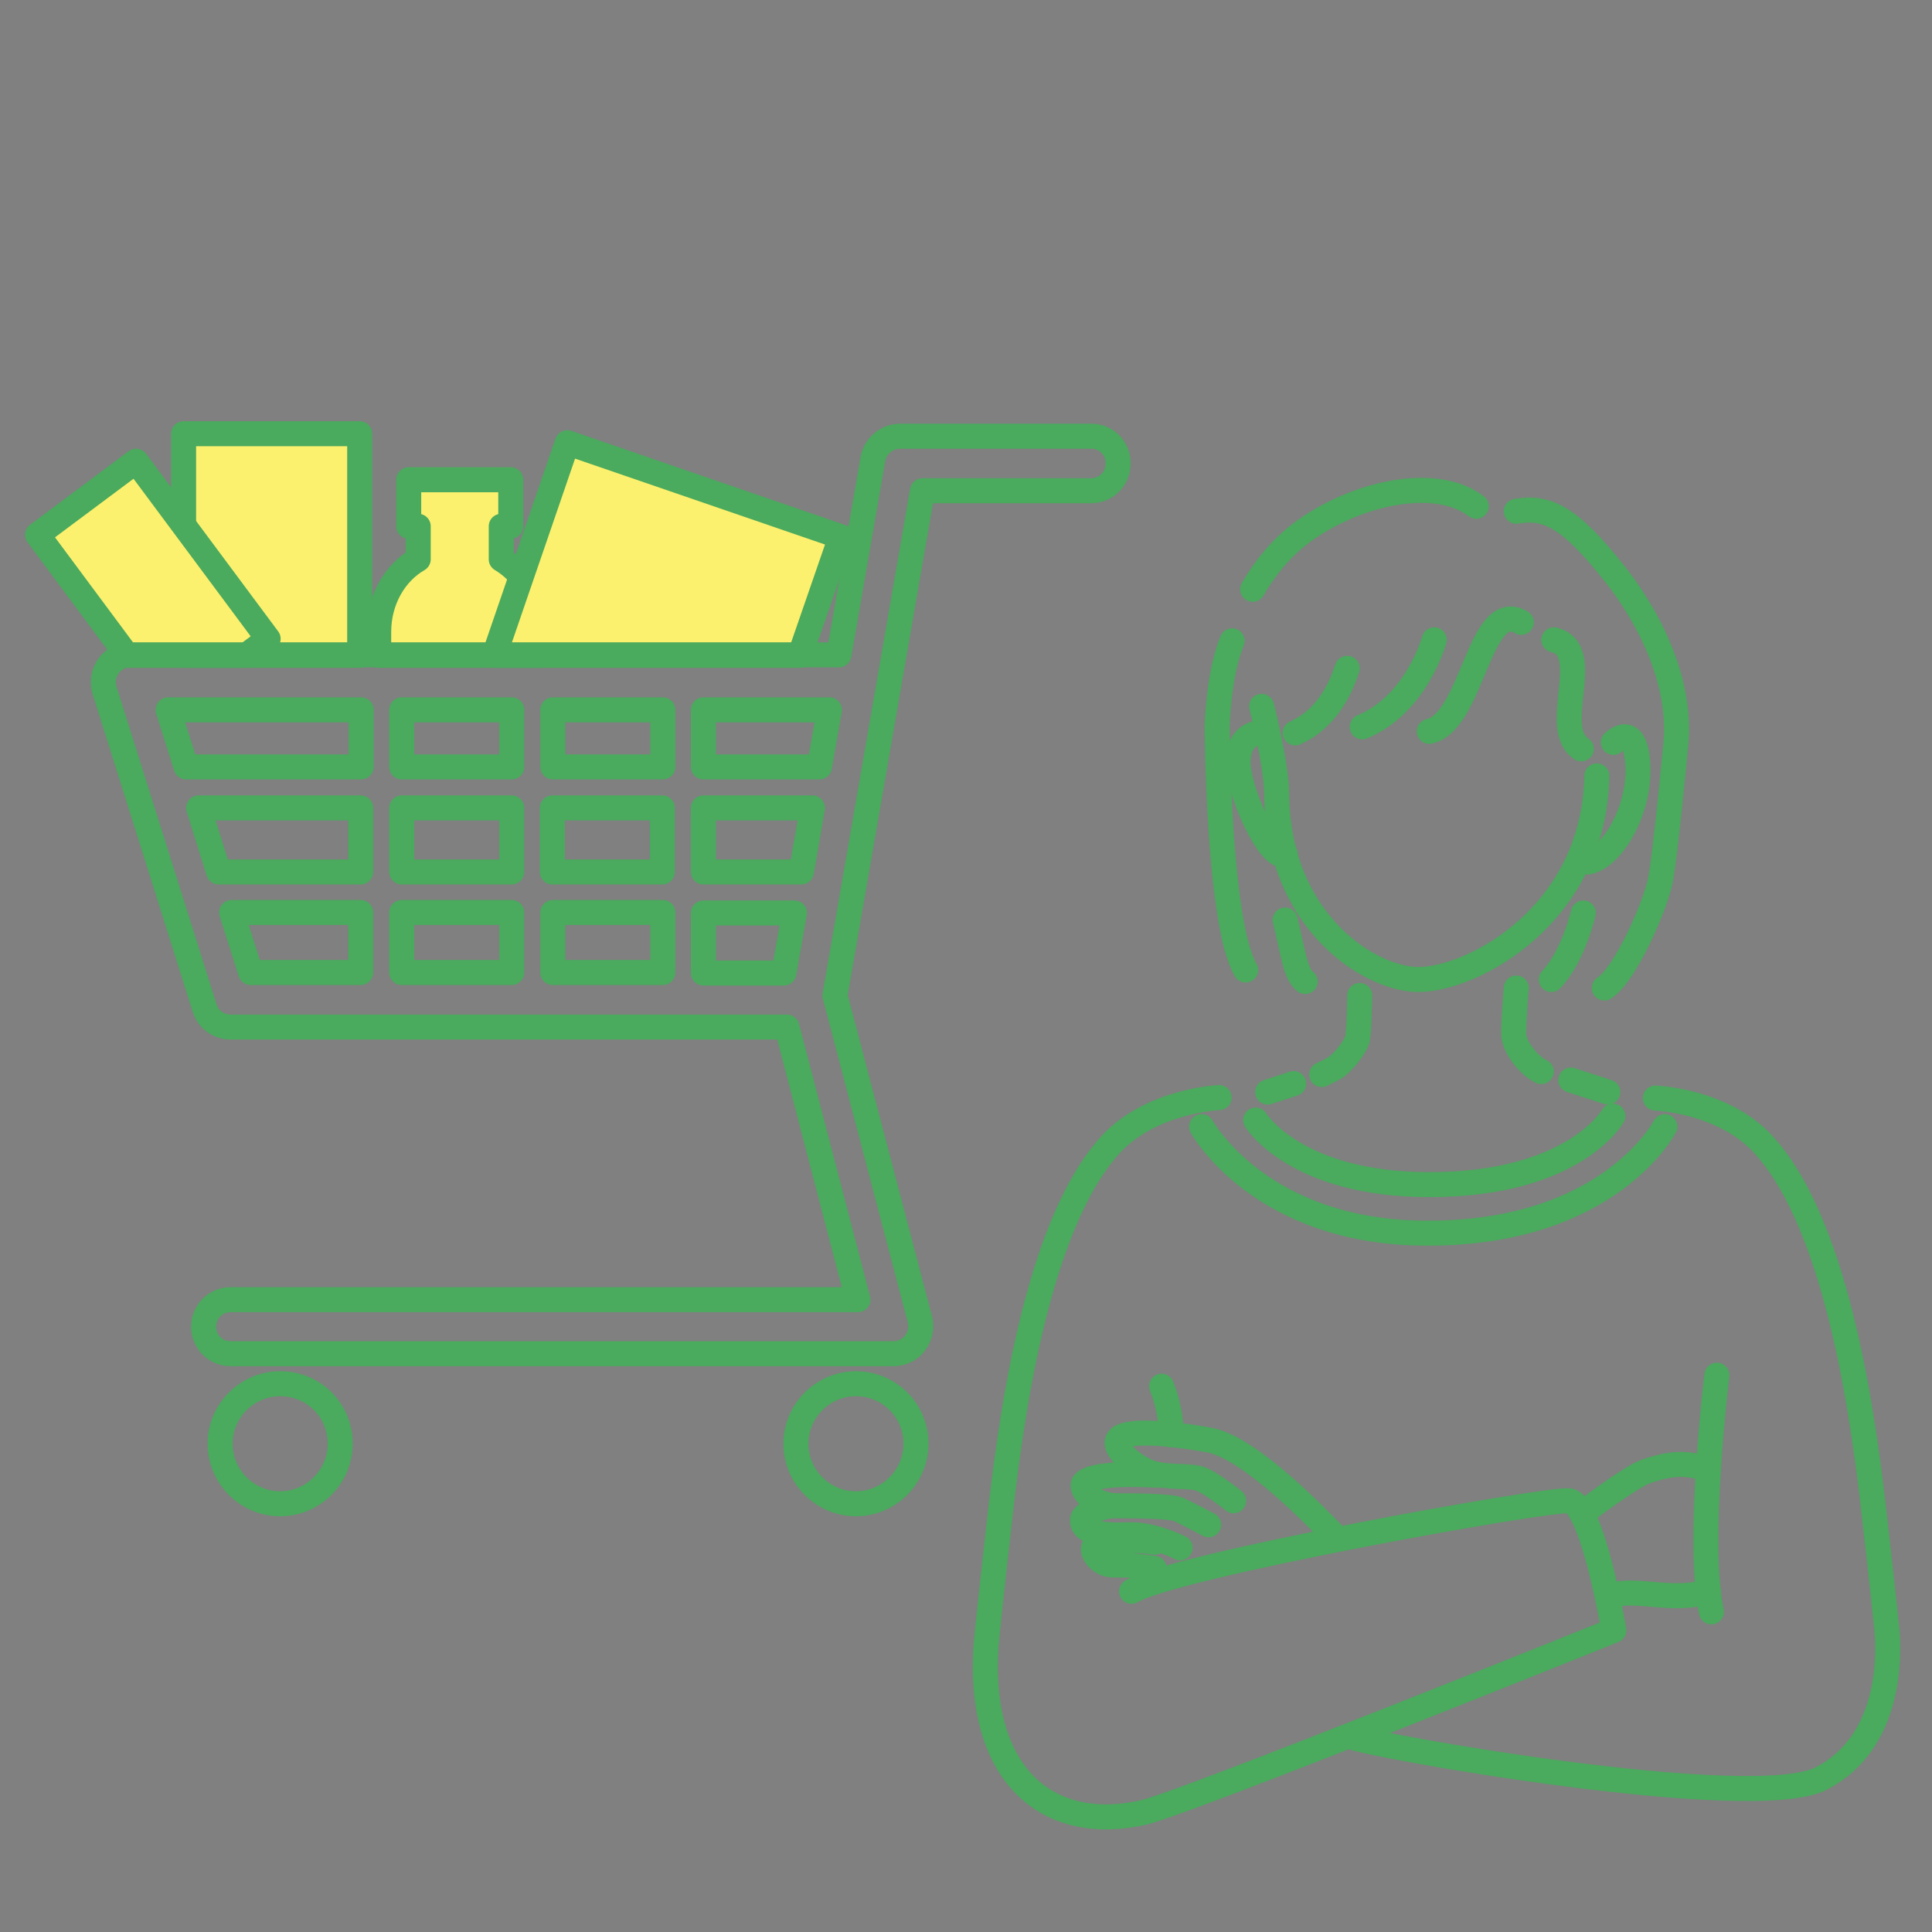 <?xml version="1.0" encoding="utf-8"?>
<!-- Generator: Adobe Illustrator 28.3.0, SVG Export Plug-In . SVG Version: 6.00 Build 0)  -->
<!DOCTYPE svg PUBLIC "-//W3C//DTD SVG 1.1//EN" "http://www.w3.org/Graphics/SVG/1.1/DTD/svg11.dtd">
<svg version="1.1" id="_レイヤー_1" xmlns:x="http://ns.adobe.com/Extensibility/1.0/" xmlns:i="http://ns.adobe.com/AdobeIllustrator/10.0/" xmlns:graph="http://ns.adobe.com/Graphs/1.0/"
	 xmlns="http://www.w3.org/2000/svg" xmlns:xlink="http://www.w3.org/1999/xlink" x="0px" y="0px" viewBox="0 0 386.2 386.2"
	 style="enable-background:new 0 0 386.2 386.2;" xml:space="preserve">
<rect x="0" y="0" width="386.2" height="386.2" fill="#808080" stroke="none"/>
<style type="text/css">
	.st0{fill:#FCF16E;stroke:#4AAA5D;stroke-width:5;stroke-linecap:round;stroke-linejoin:round;stroke-miterlimit:10;}
	.st1{fill:#1C1C1C;}
	.st2{fill:#F8B62D;}
	.st3{fill:none;stroke:#4AAA5D;stroke-width:5;stroke-linecap:round;stroke-linejoin:round;stroke-miterlimit:10;}
</style>
<rect x="36.7" y="86.7" class="st0" width="35.2" height="44.3"/>
<path class="st0" d="M108.1,131v-4.7c0-6.3-3.2-11.7-7.9-14.5v-6.6h1.9v-9.3H81.7v9.3h1.9v6.6c-4.7,2.7-7.9,8.2-7.9,14.5v4.7H108.1z
	"/>
<polygon class="st0" points="159.9,131 168.1,107.3 113.4,88.5 98.8,131 "/>
<polygon class="st0" points="49.2,131 53.6,127.7 27.2,92.2 7.5,106.9 25.4,131 "/>
<path class="st1" d="M933.9,118.8l-28.8,10l8.2,23.6c1.5-0.7,3.2-1.1,4.9-1.1c2.6,0,5.2,0.9,7.2,2.6c4.8,4,5.5,11.1,1.5,15.9
	l-5.3,6.4l1.1,3l28.8-10L933.9,118.8z"/>
<g>
	<path class="st1" d="M874.4,130c-1.1,14.2-13.5,24.8-27.7,23.7S821.9,140.2,823,126s13.5-24.8,27.7-23.7
		C864.9,103.4,875.5,115.8,874.4,130z"/>
	<path class="st1" d="M890.3,350.3l-17.7-111.2l-37.7,7.8l15.1,22.5l18.2,84.4c0,0.3,0.1,0.7,0.1,1c1.1,5.5,7,9,13.1,7.8
		C887.4,361.4,891.5,355.9,890.3,350.3z"/>
	<path class="st1" d="M866.8,257.8l-22-13.3L813.1,293l0,0c-0.8,1.4-1.3,3-1.5,4.6l0,0l-9.3,49.7c-1.2,6.3,3,12.3,9.2,13.5
		c6.3,1.2,12.3-3,13.5-9.2l9.1-48.2L866.8,257.8z"/>
	<g>
		<polygon class="st1" points="857.4,176 889.2,200.2 898.9,185.4 869.3,162.5 		"/>
		
			<rect x="886.6" y="168.6" transform="matrix(0.638 -0.77 0.77 0.638 191.062 761.596)" class="st1" width="38.7" height="17.7"/>
		<path class="st1" d="M912.7,169.4c3.8,3.1,9.3,2.6,12.5-1.2c3.1-3.8,2.6-9.3-1.2-12.5c-3.8-3.1-9.3-2.6-12.5,1.2
			C908.4,160.7,908.9,166.3,912.7,169.4z"/>
		<path class="st1" d="M887.9,199.2c3.8,3.1,9.3,2.6,12.5-1.2c3.1-3.8,2.6-9.3-1.2-12.5c-3.8-3.1-9.3-2.6-12.5,1.2
			C883.7,190.5,884.2,196.1,887.9,199.2z"/>
	</g>
	<path class="st1" d="M924,155.8c-3.8-3.1-9.3-2.6-12.5,1.2l-19.3,23.3l-22.9-17.7L857.4,176l30.5,23.2l0,0c0.2,0.1,0.3,0.2,0.5,0.4
		l0.8,0.6v-0.1c3.7,2.1,8.4,1.3,11.2-2.1l24.7-29.8C928.2,164.5,927.7,158.9,924,155.8z"/>
	<g>
		
			<rect x="802.6" y="189.5" transform="matrix(0.174 -0.985 0.985 0.174 464.362 971.398)" class="st2" width="17.7" height="38.7"/>
		<path class="st2" d="M801.1,207c-0.9,4.8-5.4,8-10.3,7.2c-4.8-0.9-8-5.4-7.2-10.3c0.9-4.8,5.4-8,10.3-7.2
			C798.8,197.6,802,202.2,801.1,207z"/>
		<path class="st2" d="M839.3,213.7c-0.9,4.8-5.4,8-10.3,7.2c-4.8-0.9-8-5.4-7.2-10.3c0.9-4.8,5.4-8,10.3-7.2
			C836.9,204.3,840.1,208.9,839.3,213.7z"/>
		
			<rect x="813" y="182.5" transform="matrix(0.195 -0.981 0.981 0.195 483.852 972.449)" class="st2" width="42.9" height="17.9"/>
		<path class="st2" d="M847.4,172.1c-1,4.9-5.7,8-10.5,7c-4.9-1-8-5.7-7-10.5c1-4.9,5.7-8,10.5-7S848.4,167.3,847.4,172.1z"/>
	</g>
	<path class="st1" d="M871.4,166c-0.2-4.4-9-7.6-19.7-7.2c-10.7,0.4-19.2,4.2-19.1,8.6l0,0l0.3,8.9c7,0.2,13.7,0.5,13.7,0.5
		s-4.7,36.7-4.9,37.4c-0.7,4.1-3.7,7.4-7.5,8.7l1.4,48.1l37.5-0.3C873.1,270.6,871.4,166.1,871.4,166z"/>
	<path class="st1" d="M840.4,161.6c-4.9-1-9.6,2.2-10.5,7l0,0l-6.6,33.3l-29.3-5.2c-4.8-0.9-9.4,2.4-10.3,7.2
		c-0.9,4.8,2.4,9.4,7.2,10.3L829,221c4.8,0.9,9.4-2.4,10.3-7.2c0.1-0.4,8.2-41.6,8.2-41.6l0,0l0,0
		C848.4,167.3,845.2,162.6,840.4,161.6z"/>
</g>
<g>
	<path class="st3" d="M251,223.9c0,0,7.9,12.9,34.7,12.9c29,0,36.7-13.7,36.7-13.7"/>
	<path class="st3" d="M240.2,225.2c0,0,11.7,21.4,45.3,21.3c36.3,0,47.3-21.3,47.3-21.3"/>
	<path class="st3" d="M321.1,223.9"/>
	<path class="st3" d="M251,223.9"/>
	<path class="st3" d="M252.2,141.2c0,0,2.9,11.3,3,17.4c0.2,25.9,18.9,37.2,28.3,37.2c10.9,0,35.2-12.9,35.7-40.7"/>
	<path class="st3" d="M322.5,148.4c0,0,4.4-4.5,4.9,4.5c0.5,8.9-5,18.4-9.9,19.4"/>
	<path class="st3" d="M327.8,140.3"/>
	<path class="st3" d="M250.4,117.8c2.4-4.2,5.6-8.1,9.5-11.1c10.4-7.9,26.8-11.9,35.2-5.5"/>
	<path class="st3" d="M250.4,117.8"/>
	<path class="st3" d="M246.4,128"/>
	<path class="st3" d="M252.2,146.5c0,0-4.3-0.4-4.7,5.3s6.5,20.8,9.4,18.9"/>
	<line class="st3" x1="314" y1="215.9" x2="321.4" y2="218.3"/>
	<line class="st3" x1="258.6" y1="216.6" x2="253.4" y2="218.3"/>
	<path class="st3" d="M303.1,197.5c0,0-0.6,7.1-0.5,9.4s2.9,6.1,5.5,7.3"/>
	<path class="st3" d="M271.8,199c0,0-0.1,7.6-0.5,8.9c-0.4,1.3-2.9,4.8-4.9,5.8s-2.2,1.1-2.2,1.1"/>
	<path class="st3" d="M303.1,102.2c6-1,10.5,0.8,19.9,12.8c2.7,3.4,13.9,18.4,11.9,34.7c0,0-2,21.3-3,26.3s-6.9,18.7-11.2,21.5"/>
	<path class="st3" d="M316.5,182.5c0,0-2,8.7-6.4,13.3"/>
	<path class="st3" d="M249,193.9c-5.5-9.4-5.7-48.6-5.7-48.6s0.2-10.4,3-17.2"/>
	<path class="st3" d="M256.9,183.9c1.6,6.5,2,10.8,4,12.3"/>
	<path class="st3" d="M304.1,124.4c-8.4-5-9.7,19.9-18.4,21.8"/>
	<path class="st3" d="M286.7,127.9c0,0-3.5,12.9-14.4,17.4"/>
	<path class="st3" d="M310.6,127.9c8.4,2-0.9,17.6,5.5,21.8"/>
	<path class="st3" d="M269.3,133.6c-0.9,2.7-3.4,9.8-10.4,12.9"/>
	<path class="st3" d="M279.9,297.7"/>
	<path class="st3" d="M280.4,297.5"/>
	<path class="st3" d="M291,297.6"/>
	<path class="st3" d="M290.2,299.9"/>
	<path class="st3" d="M280,297.6"/>
	<path class="st3" d="M290.3,299.8"/>
	<path class="st3" d="M330.9,219.5c0,0,13.7,0.5,21.7,9.4c15.3,16.8,20.2,57.4,22.2,75.1s2.4,22,2.4,22c0.5,5.5,0.6,22.4-13.1,29.5
		s-90.9-6.7-94.3-8.4"/>
	<path class="st3" d="M226.2,318.1c8.6-5.2,82.7-18.5,87.4-18.1s9,25.9,9,25.9s-85.1,34.3-94,36.4c-20.3,4.6-34.3-8.9-31.2-36.4
		c0,0,0.4-4.2,2.4-22c2-17.7,6.9-58.3,22.2-75.1c8.1-8.8,21.7-9.4,21.7-9.4"/>
	<path class="st3" d="M343.2,274.9c0,0-4.1,33.4-1.1,47.3"/>
	<path class="st3" d="M316.2,302.6c0,0,10-7.6,12.9-8.5c3-1,7.6-2.4,12.3-0.2"/>
	<path class="st3" d="M322.7,318.8c4.6-1.3,12.1,1.5,18.8-0.7"/>
	<path class="st3" d="M266.4,306.6c-2.7-2.7-16.2-17-24.5-18.7c-4.2-0.8-14.2-2.3-17.6-0.8c-3.4,1.5,2.7,6.5,6.1,7.4
		c3.4,0.9,6.4,0.4,9.1,1c2,0.4,7.1,4.5,7.1,4.5"/>
	<path class="st3" d="M231.3,294.9c-10.3-0.6-14.8,0.6-14.8,2c0,2.3,3.9,4.1,6.7,4.1s10.5,0,12.3,0.7c1.8,0.8,6.1,3.1,6.1,3.1"/>
	<path class="st3" d="M222.5,301c-0.8-0.1-5.9,1.1-6.1,2.7c-0.4,3.3,6.3,3.2,8.9,3.1c5-0.3,10.6,2.6,10.6,2.6"/>
	<path class="st3" d="M230.8,308.3c-4.7-0.8-9.8,0-11.4,0.4c-2.1,0.6,0.1,3.9,2.6,4.1c1.2,0.1,3,0,3.8,0.1c1,0.1,4.9,0.6,4.9,0.6"/>
	<path class="st3" d="M232.2,277.1c0,0,2.1,4.9,1.8,9.7"/>
</g>
<g>
	<path class="st3" d="M218.2,87.2h-38.3c-2.6,0-4.9,1.9-5.4,4.5l-6.8,39.2H26.1c-1.7,0-3.4,0.8-4.4,2.2s-1.3,3.2-0.8,4.9l20,63.5
		c0.7,2.3,2.8,3.8,5.2,3.8h111.2l14.2,54.5H46.1c-3,0-5.4,2.4-5.4,5.4s2.4,5.4,5.4,5.4h132.5c1.7,0,3.3-0.8,4.3-2.1s1.4-3.1,1-4.7
		l-17-64.8l17.5-100.9h33.7c3,0,5.4-2.4,5.4-5.4C223.6,89.7,221.2,87.2,218.2,87.2z M140.6,194.5v-12h18.2l-2.1,12H140.6z
		 M39.7,161.5h32.4v12.8H43.7L39.7,161.5z M80.3,161.5h22v12.8h-22V161.5z M132.4,174.3h-22v-12.8h22V174.3z M140.6,161.5h21.8
		l-2.2,12.8h-19.6V161.5z M110.5,153.3v-11.4h22v11.4H110.5z M102.3,153.3h-22v-11.4h22V153.3z M102.3,182.4v12h-22v-12H102.3z
		 M110.5,182.4h22v12h-22V182.4z M163.8,153.3h-23.2v-11.4h25.2L163.8,153.3z M72.2,141.9v11.4h-35l-3.6-11.4H72.2z M46.3,182.4
		h25.8v12h-22L46.3,182.4z"/>
	<path class="st3" d="M56,276.6c-6.6,0-12,5.4-12,12s5.4,12,12,12s12-5.4,12-12C68,281.9,62.7,276.6,56,276.6z"/>
	<path class="st3" d="M171.1,276.6c-6.6,0-12,5.4-12,12s5.4,12,12,12s12-5.4,12-12C183.1,281.9,177.7,276.6,171.1,276.6z"/>
</g>
</svg>
